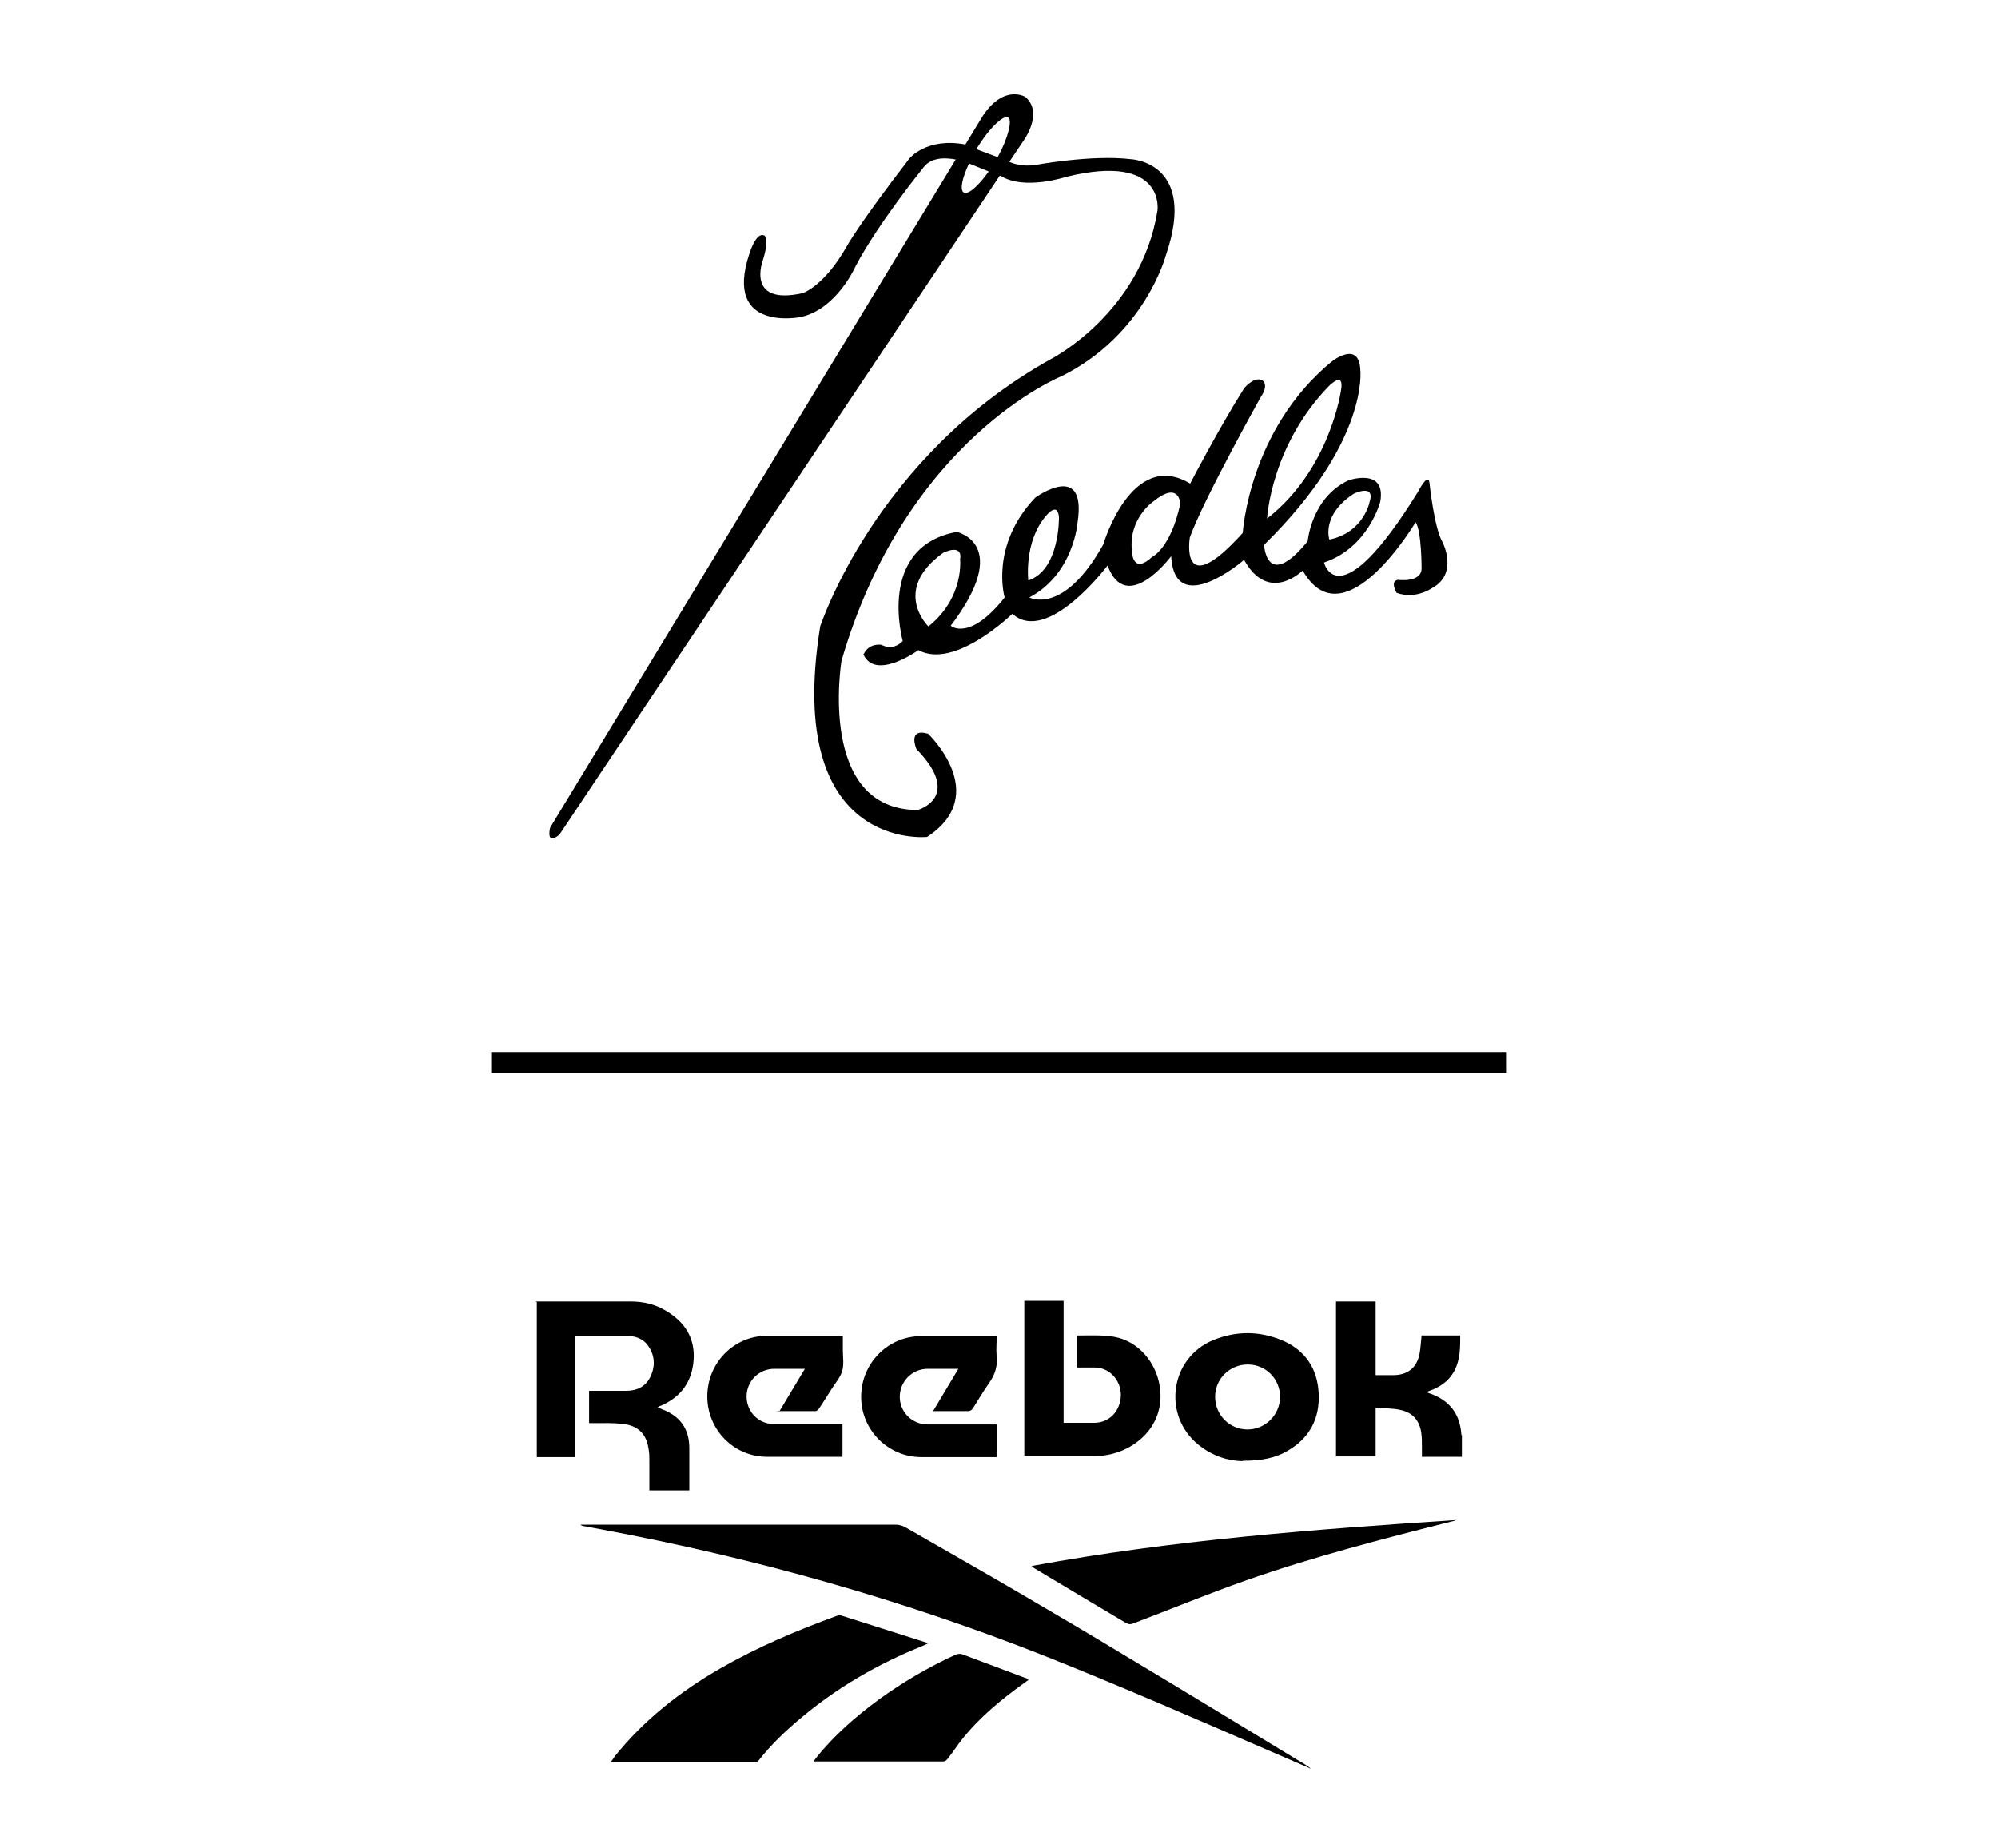 <?xml version="1.0" encoding="UTF-8"?>
<svg id="_レイヤー_2" data-name="レイヤー_2" xmlns="http://www.w3.org/2000/svg" version="1.1" viewBox="0 0 600 554.9">
  <!-- Generator: Adobe Illustrator 29.0.1, SVG Export Plug-In . SVG Version: 2.1.0 Build 192)  -->
  <g>
    <path d="M160.9,390.8h28.5c3.8,0,7.3.8,10.6,2.8,5.6,3.3,8.7,8.1,8.3,14.6-.4,6.6-3.8,11.3-9.9,13.9-.2,0-.6.2-.9.5.5.2.9.3,1.2.5,5.5,2,8.3,5.9,8.3,11.7v12.7h-12c0-.4,0-.8,0-1.2v-7.9c0-1,0-2.1-.2-3.1-.6-4.7-3.1-7.3-8-7.8-2.8-.3-5.7-.2-8.5-.2h-1.4v-9.7h11.2c3.2,0,5.8-1.3,7.2-4.2,1.5-3.1,1.4-6.3-.6-9.2-1.6-2.4-4.1-3.1-6.8-3.1-4.3,0-8.7,0-13.1,0h-2v36.4h-11.6c0-15.4,0-31,0-46.5Z"/>
    <path d="M439,437.4h-12v-3.1c0-1.3,0-2.8-.2-4.1-.5-3.6-2.5-6-6-6.8-2.4-.6-5-.5-7.7-.7v14.6h-11.9v-46.5h11.9v22.1c.5,0,.9,0,1.2,0h4c4.4,0,7.2-2.2,8-6.5.3-1.7.4-3.5.6-5.4h11.6c0,3.6,0,7.2-1.7,10.5-1.3,2.5-3.3,4.2-5.8,5.4-.8.4-1.6.6-2.6,1.1.4.2.7.3,1,.4,5.7,2,8.9,5.9,9.4,11.9,0,.2,0,.5.2.7,0,2.2,0,4.3,0,6.4Z"/>
    <path d="M393.5,531c-3.4-1.5-6.8-2.9-10.2-4.4-23.1-10-46.2-20.1-69.6-29.4-43-17-87.3-29.4-132.7-37.9-2-.4-3.9-.7-5.9-1.1-.2,0-.6-.2-.8-.4h94.4c1.2,0,2.2.2,3.2.8,11.6,6.7,23.3,13.3,34.9,20.1,10.1,5.9,20.1,11.8,30.2,17.9,17.9,10.7,35.6,21.5,53.4,32.3,1.1.6,2.1,1.3,3.1,2-.2,0-.2.2-.2.2Z"/>
    <path d="M183.6,528.8c.4-.5.7-.9.9-1.3,8.8-11,19.7-19.6,31.9-26.6,11.2-6.4,23-11.4,35.1-15.8.3-.2.8-.2,1.2,0,8.5,2.7,17,5.4,25.5,8.1,0,0,.2,0,.4.3-.5.2-.9.4-1.3.6-13.5,5.4-26,12.6-37.1,22-4.5,3.8-8.7,7.8-12.3,12.4-.2.3-.7.6-1,.6-14.2,0-28.4,0-42.6,0-.2,0-.3,0-.7,0Z"/>
    <path d="M309.9,470.2c42.2-7.8,84.9-11,127.7-13.8-.4,0-.7.2-1.1.3-21,5.3-42,10.7-62.5,17.9-11.3,4-22.5,8.6-33.8,12.9-.8.3-1.3.2-2.1-.2-9.1-5.4-18.3-10.9-27.3-16.3-.3-.2-.6-.4-.9-.6,0,0,0-.2,0-.3Z"/>
    <path d="M323.5,410.9v-9.7c0,0,.2-.2.2-.2,3.6,0,7.4-.2,10.9.4,7.2,1.3,12.6,7.6,13.7,15,1.7,11.6-7.3,19.1-16.1,20.5-1,.2-2.1.2-3.1.2h-20.4c-.3,0-.7,0-1.1,0v-46.5h11.8v36.6c.5,0,.8,0,1.2,0h8c4.6,0,7.9-3.6,8-8.3,0-4.6-3.5-8.3-7.9-8.3-1.8,0-3.4,0-5.1,0Z"/>
    <path d="M308.9,504.4c-.5.3-.9.6-1.3.9-6.8,4.9-13.2,10.1-18.5,16.7-1.6,2-3,4.2-4.6,6.2-.3.4-.9.7-1.3.7h-38.3c-.2,0-.3,0-.6,0,.3-.4.6-.8.8-1.1,5.4-6.8,11.9-12.4,18.8-17.5,7.2-5.2,14.7-9.6,22.7-13.3.9-.4,1.7-.6,2.6-.2,6.4,2.4,12.8,4.8,19.2,7.2,0,.2.2.2.4.4Z"/>
    <path d="M299.3,401.1c0,2.2-.2,4.2,0,6.3.3,3-.6,5.5-2.3,7.9-1.7,2.4-3.2,5-4.8,7.5-.4.6-.8.9-1.6.9-3.4,0-6.8,0-10.4,0,2.5-4.2,5-8.4,7.6-12.7-.4,0-.7,0-.9,0h-8.3c-4.7,0-8.4,3.8-8.4,8.4s3.7,8.3,8.4,8.3h20.7v9.8h-22.6c-10,0-18.1-8.1-18.1-18.1s8-18.2,18-18.2h21.5c.4,0,.7,0,1.2,0Z"/>
    <path d="M253,427.6v9.8c-.4,0-.8,0-1.2,0h-21.5c-9.9,0-17.9-8.1-17.9-18.1s7.9-18.2,17.9-18.2c7.2,0,14.5,0,21.7,0s.6,0,1.1,0v4.2c0,2.1.4,4.4-.2,6.4s-2.1,3.6-3.2,5.4c-1.3,2-2.5,4-3.8,5.9-.2.3-.7.7-1,.7-3.4,0-6.8,0-10.2,0s-.2,0-.5-.2c2.5-4.2,5-8.3,7.5-12.5-.4,0-.6,0-.9,0h-8.3c-4.6,0-8.3,3.7-8.3,8.3s3.6,8.3,8.3,8.3h19.4c.3,0,.8,0,1.3,0Z"/>
    <path d="M373.2,438.7c-4,0-9-1.4-13.3-4.9-10.9-8.8-8.6-26,4.4-31.4,6.8-2.8,13.8-2.8,20.6,0,6.9,2.9,10.7,8.3,11.1,15.9.4,7.7-2.8,13.6-9.5,17.4-3.4,2-7.5,2.9-13.3,2.9ZM374.6,429.2c5.4,0,9.8-4.4,9.8-9.8s-4.3-9.7-9.7-9.7-9.8,4.3-9.8,9.7c0,5.4,4.3,9.8,9.7,9.8Z"/>
  </g>
  <rect x="147.5" y="315.9" width="305" height="6.3"/>
  <g>
    <path d="M339.5,47.8c-11.8-1.4-28.9,1.8-28.9,1.8-3.5.4-6-.3-7.5-1h0s4.1-6.1,4.1-6.1c0,0,6.4-8.5.7-13.4,0,0-6.3-3.9-12.7,5.6l-5.3,8.7c-11.7-2.2-16.8,4.2-16.8,4.2-15.5,20.1-18.9,26.5-18.9,26.5-6.7,11.8-13.1,13.9-13.1,13.9-17.3,3.9-12-9.9-12-9.9,2.1-6.8.4-7.4.4-7.4-2.5-1.2-4.5,5.6-4.5,5.6-7.8,23.6,15.4,18.9,15.4,18.9,10.9-2.3,16.6-15.4,16.6-15.4,6.7-12.7,20-29.1,20-29.1,2.2-3.3,6.2-3.5,10-2.8l-121.8,200.6s-1.4,5.6,2.8,2.1L300.2,52.8h.3c7.1,4.5,19.7.3,19.7.3,29.9-7.3,27.4,10.1,27.4,10.1-4.9,30.7-31.8,44.5-31.8,44.5-52.9,29.3-69.5,80.4-69.5,80.4-10.9,67.7,32.1,63.2,32.1,63.2,19.5-12.8.3-31,.3-31-6.3-1.8-3.5,4.6-3.5,4.6,14.1,14.5.4,18.3.4,18.3-30.3,0-22.9-44.8-22.9-44.8,19.4-66.7,66-85.4,66-85.4,25.1-12.4,31.4-36.3,31.4-36.3,9.7-28.2-10.6-28.9-10.6-28.9ZM293.2,44.8s1.7-2.9,3.8-5.4,4.6-4.8,5.8-4.1,0,6.1-3.2,11.9l-6.4-2.4ZM289.4,57.8c-1.2-.7-.5-4.3,1.6-8.7l5.9,2.4c-3.1,4.4-6.2,7.1-7.5,6.3Z"/>
    <path d="M259.4,196.4s1.1-3.2,5.3-2.8c0,0,3.2,2.1,6.4-1.1,0,0-8-28.3,16.2-32.8,0,0,16.9,3.5-1.8,28.2,0,0,5.6,4.9,16.2-8.5,0,0-4.6-15.5,9.2-30,0,0,15.5-11.3,12.7,7.4,0,0-1.1,15.5-14.5,22.6,0,0,10.2,5.6,22.2-15.9,0,0,8.5-28.9,26.1-18.3,0,0,8.8-16.9,16.2-28.6,0,0,2.8-3.5,5.3-2.5,0,0,2.5,1.1-.4,5.3,0,0-17.3,31-21.2,42,0,0-3.2,19.8,15.9-1.4,0,0,1.8-31,26.8-51.5,0,0,8.1-6.4,8.5,2.5,0,0,2.8,21.5-28.9,52.6,0,0,.7,14.1,13.1-1.1,0,0,1.1-13.1,12.3-18.3,0,0,11.3-3.9,9.5,6.4,0,0-3.5,13.8-16.9,18.3,0,0,4.2,17.6,28.2-21.2,0,0,3.2-6.3,3.5-2.5,0,0,1.4,13.4,3.9,17.6,0,0,4.9,9.5-3.2,13.8,0,0-4.9,3.5-10.6,1.4,0,0-2.1-3.5.4-3.9,0,0,7.1,1,7.1-3.5,0,0,0-11.3-1.8-13.8,0,0-21.5,36.3-33.9,14.5,0,0-10.2,10.2-17.6-3.2,0,0-20.8,18-21.9-1.1,0,0-13.4,18-19.1,2.8,0,0-18,24-28.6,14.5,0,0-17.3,16.9-28.2,10.9,0,0-13.1,9.5-16.6,1.1ZM288.4,167.6c.4-4.5-5.2-1.6-5.2-1.6-15.6,11.3-4.4,22.1-4.4,22.1,11-8.8,9.5-20.5,9.5-20.5ZM318,155.3c-.4-4.9-3.9-.4-3.9-.4-6.7,7.8-5.3,19.4-5.3,19.4,9.5-3.2,9.2-19,9.2-19ZM354.4,151s-.4-6.7-8.1-.4c0,0-7.8,5.3-6.3,15.5,0,0,.3,6.4,6,1.1,0,0,5.6-2.5,8.5-16.2ZM402.7,117.2c1.1-6-3.5-1.4-3.5-1.4-17.6,18-18.7,39.9-18.7,39.9,19-14.8,22.2-38.5,22.2-38.5ZM411.2,151c2.1-6-4.6-2.8-4.6-2.8-9.9,6.4-7.4,13.8-7.4,13.8,10-2,12-10.9,12-10.9Z"/>
  </g>
</svg>